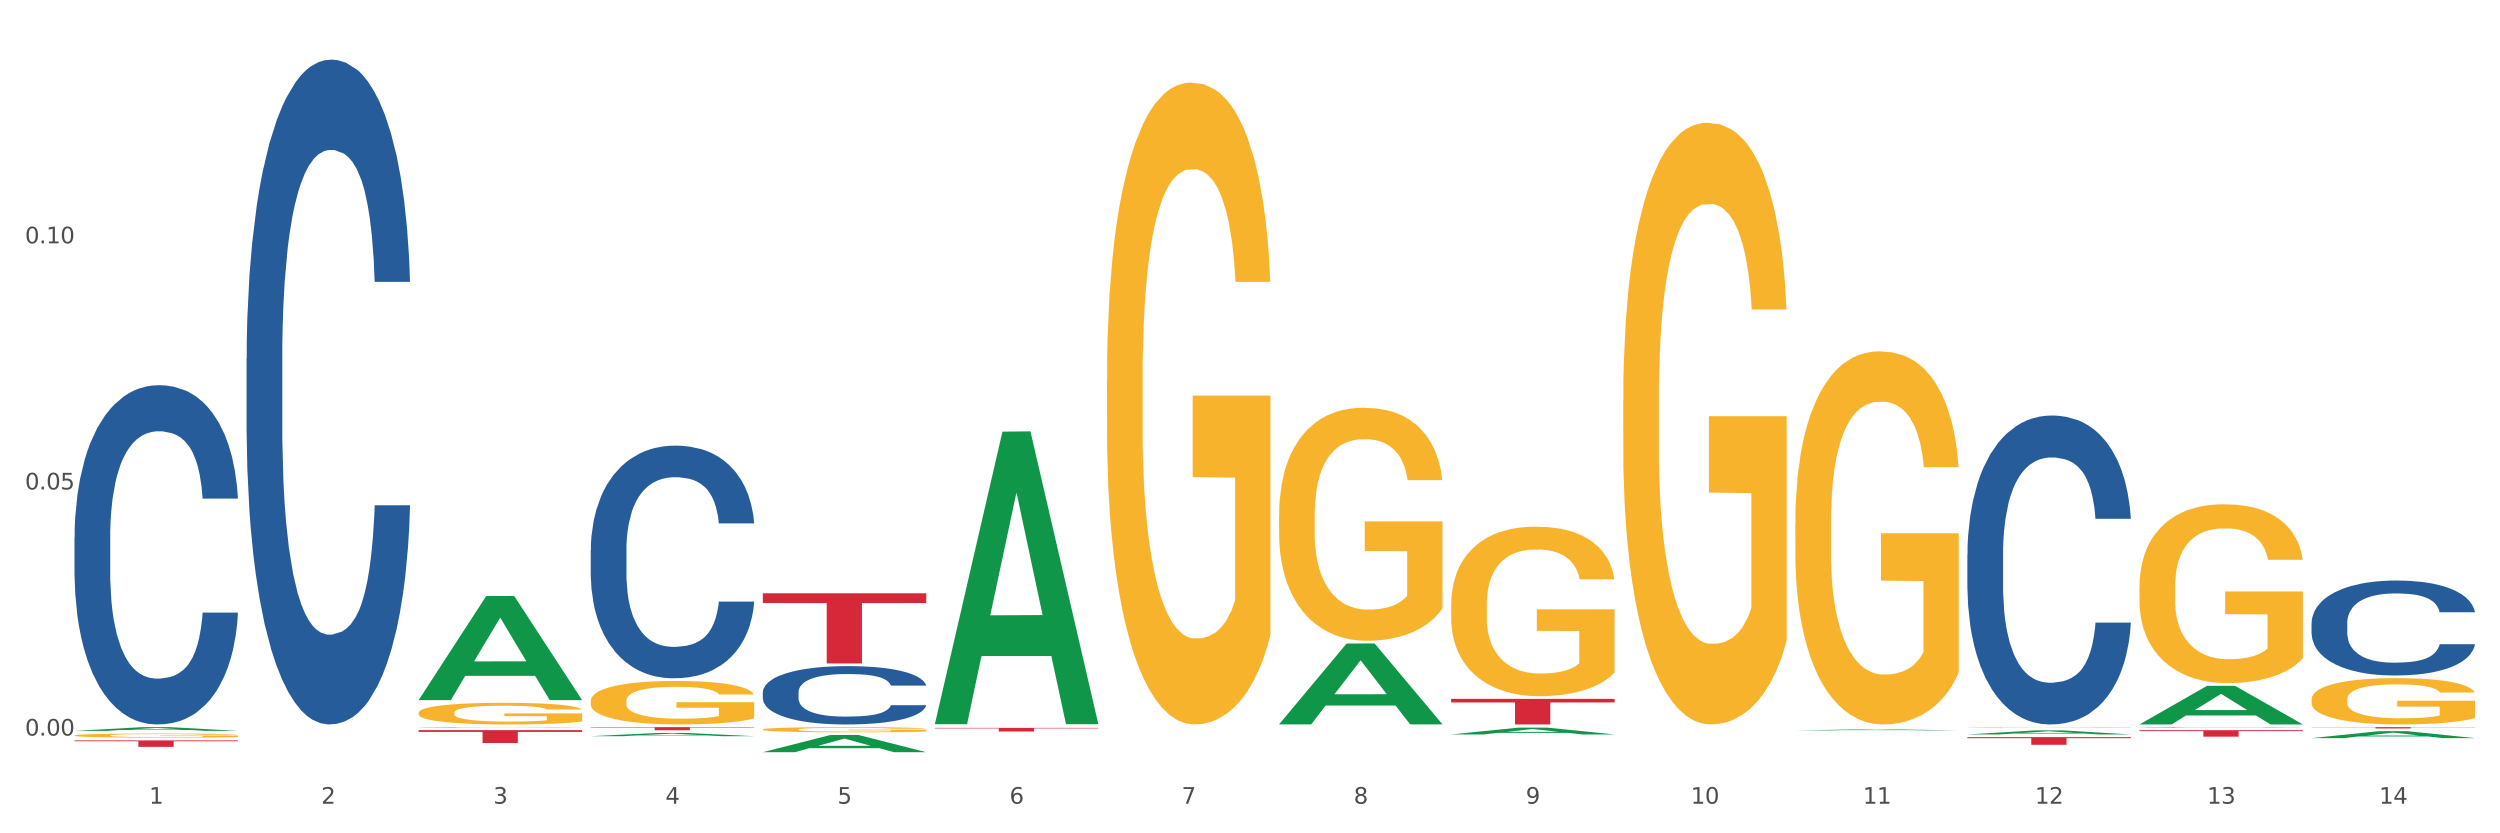 <?xml version="1.0" encoding="utf-8" standalone="no"?>
<!DOCTYPE svg PUBLIC "-//W3C//DTD SVG 1.1//EN"
  "http://www.w3.org/Graphics/SVG/1.1/DTD/svg11.dtd">
<svg xmlns:xlink="http://www.w3.org/1999/xlink" width="1080pt" height="360pt" viewBox="0 0 1080 360" xmlns="http://www.w3.org/2000/svg" version="1.1">
 <rect x="0" y="0" width="1080" height="360" fill="#333333" stroke="none"/>
 <defs>
  <style type="text/css">*{stroke-linejoin: round; stroke-linecap: butt}</style>
 </defs>
 <g id="figure_1">
  <g id="patch_1">
   <path d="M 0 360 
L 1080 360 
L 1080 0 
L 0 0 
z
" style="fill: #ffffff; stroke: #ffffff; stroke-linejoin: miter"/>
  </g>
  <g id="axes_1">
   <g id="matplotlib.axis_1">
    <g id="xtick_1">
     <g id="text_1">
      <!-- 1 -->
      <g style="fill: #4d4d4d" transform="translate(64.432 347.204) scale(0.096 -0.096)">
       <defs>
        <path id="DejaVuSans-31" d="M 794 531 
L 1825 531 
L 1825 4091 
L 703 3866 
L 703 4441 
L 1819 4666 
L 2450 4666 
L 2450 531 
L 3481 531 
L 3481 0 
L 794 0 
L 794 531 
z
" transform="scale(0.016)"/>
       </defs>
       <use xlink:href="#DejaVuSans-31"/>
      </g>
     </g>
    </g>
    <g id="xtick_2">
     <g id="text_2">
      <!-- 2 -->
      <g style="fill: #4d4d4d" transform="translate(138.771 347.204) scale(0.096 -0.096)">
       <defs>
        <path id="DejaVuSans-32" d="M 1228 531 
L 3431 531 
L 3431 0 
L 469 0 
L 469 531 
Q 828 903 1448 1529 
Q 2069 2156 2228 2338 
Q 2531 2678 2651 2914 
Q 2772 3150 2772 3378 
Q 2772 3750 2511 3984 
Q 2250 4219 1831 4219 
Q 1534 4219 1204 4116 
Q 875 4013 500 3803 
L 500 4441 
Q 881 4594 1212 4672 
Q 1544 4750 1819 4750 
Q 2544 4750 2975 4387 
Q 3406 4025 3406 3419 
Q 3406 3131 3298 2873 
Q 3191 2616 2906 2266 
Q 2828 2175 2409 1742 
Q 1991 1309 1228 531 
z
" transform="scale(0.016)"/>
       </defs>
       <use xlink:href="#DejaVuSans-32"/>
      </g>
     </g>
    </g>
    <g id="xtick_3">
     <g id="text_3">
      <!-- 3 -->
      <g style="fill: #4d4d4d" transform="translate(213.109 347.204) scale(0.096 -0.096)">
       <defs>
        <path id="DejaVuSans-33" d="M 2597 2516 
Q 3050 2419 3304 2112 
Q 3559 1806 3559 1356 
Q 3559 666 3084 287 
Q 2609 -91 1734 -91 
Q 1441 -91 1130 -33 
Q 819 25 488 141 
L 488 750 
Q 750 597 1062 519 
Q 1375 441 1716 441 
Q 2309 441 2620 675 
Q 2931 909 2931 1356 
Q 2931 1769 2642 2001 
Q 2353 2234 1838 2234 
L 1294 2234 
L 1294 2753 
L 1863 2753 
Q 2328 2753 2575 2939 
Q 2822 3125 2822 3475 
Q 2822 3834 2567 4026 
Q 2313 4219 1838 4219 
Q 1578 4219 1281 4162 
Q 984 4106 628 3988 
L 628 4550 
Q 988 4650 1302 4700 
Q 1616 4750 1894 4750 
Q 2613 4750 3031 4423 
Q 3450 4097 3450 3541 
Q 3450 3153 3228 2886 
Q 3006 2619 2597 2516 
z
" transform="scale(0.016)"/>
       </defs>
       <use xlink:href="#DejaVuSans-33"/>
      </g>
     </g>
    </g>
    <g id="xtick_4">
     <g id="text_4">
      <!-- 4 -->
      <g style="fill: #4d4d4d" transform="translate(287.448 347.204) scale(0.096 -0.096)">
       <defs>
        <path id="DejaVuSans-34" d="M 2419 4116 
L 825 1625 
L 2419 1625 
L 2419 4116 
z
M 2253 4666 
L 3047 4666 
L 3047 1625 
L 3713 1625 
L 3713 1100 
L 3047 1100 
L 3047 0 
L 2419 0 
L 2419 1100 
L 313 1100 
L 313 1709 
L 2253 4666 
z
" transform="scale(0.016)"/>
       </defs>
       <use xlink:href="#DejaVuSans-34"/>
      </g>
     </g>
    </g>
    <g id="xtick_5">
     <g id="text_5">
      <!-- 5 -->
      <g style="fill: #4d4d4d" transform="translate(361.787 347.204) scale(0.096 -0.096)">
       <defs>
        <path id="DejaVuSans-35" d="M 691 4666 
L 3169 4666 
L 3169 4134 
L 1269 4134 
L 1269 2991 
Q 1406 3038 1543 3061 
Q 1681 3084 1819 3084 
Q 2600 3084 3056 2656 
Q 3513 2228 3513 1497 
Q 3513 744 3044 326 
Q 2575 -91 1722 -91 
Q 1428 -91 1123 -41 
Q 819 9 494 109 
L 494 744 
Q 775 591 1075 516 
Q 1375 441 1709 441 
Q 2250 441 2565 725 
Q 2881 1009 2881 1497 
Q 2881 1984 2565 2268 
Q 2250 2553 1709 2553 
Q 1456 2553 1204 2497 
Q 953 2441 691 2322 
L 691 4666 
z
" transform="scale(0.016)"/>
       </defs>
       <use xlink:href="#DejaVuSans-35"/>
      </g>
     </g>
    </g>
    <g id="xtick_6">
     <g id="text_6">
      <!-- 6 -->
      <g style="fill: #4d4d4d" transform="translate(436.125 347.204) scale(0.096 -0.096)">
       <defs>
        <path id="DejaVuSans-36" d="M 2113 2584 
Q 1688 2584 1439 2293 
Q 1191 2003 1191 1497 
Q 1191 994 1439 701 
Q 1688 409 2113 409 
Q 2538 409 2786 701 
Q 3034 994 3034 1497 
Q 3034 2003 2786 2293 
Q 2538 2584 2113 2584 
z
M 3366 4563 
L 3366 3988 
Q 3128 4100 2886 4159 
Q 2644 4219 2406 4219 
Q 1781 4219 1451 3797 
Q 1122 3375 1075 2522 
Q 1259 2794 1537 2939 
Q 1816 3084 2150 3084 
Q 2853 3084 3261 2657 
Q 3669 2231 3669 1497 
Q 3669 778 3244 343 
Q 2819 -91 2113 -91 
Q 1303 -91 875 529 
Q 447 1150 447 2328 
Q 447 3434 972 4092 
Q 1497 4750 2381 4750 
Q 2619 4750 2861 4703 
Q 3103 4656 3366 4563 
z
" transform="scale(0.016)"/>
       </defs>
       <use xlink:href="#DejaVuSans-36"/>
      </g>
     </g>
    </g>
    <g id="xtick_7">
     <g id="text_7">
      <!-- 7 -->
      <g style="fill: #4d4d4d" transform="translate(510.464 347.204) scale(0.096 -0.096)">
       <defs>
        <path id="DejaVuSans-37" d="M 525 4666 
L 3525 4666 
L 3525 4397 
L 1831 0 
L 1172 0 
L 2766 4134 
L 525 4134 
L 525 4666 
z
" transform="scale(0.016)"/>
       </defs>
       <use xlink:href="#DejaVuSans-37"/>
      </g>
     </g>
    </g>
    <g id="xtick_8">
     <g id="text_8">
      <!-- 8 -->
      <g style="fill: #4d4d4d" transform="translate(584.803 347.204) scale(0.096 -0.096)">
       <defs>
        <path id="DejaVuSans-38" d="M 2034 2216 
Q 1584 2216 1326 1975 
Q 1069 1734 1069 1313 
Q 1069 891 1326 650 
Q 1584 409 2034 409 
Q 2484 409 2743 651 
Q 3003 894 3003 1313 
Q 3003 1734 2745 1975 
Q 2488 2216 2034 2216 
z
M 1403 2484 
Q 997 2584 770 2862 
Q 544 3141 544 3541 
Q 544 4100 942 4425 
Q 1341 4750 2034 4750 
Q 2731 4750 3128 4425 
Q 3525 4100 3525 3541 
Q 3525 3141 3298 2862 
Q 3072 2584 2669 2484 
Q 3125 2378 3379 2068 
Q 3634 1759 3634 1313 
Q 3634 634 3220 271 
Q 2806 -91 2034 -91 
Q 1263 -91 848 271 
Q 434 634 434 1313 
Q 434 1759 690 2068 
Q 947 2378 1403 2484 
z
M 1172 3481 
Q 1172 3119 1398 2916 
Q 1625 2713 2034 2713 
Q 2441 2713 2670 2916 
Q 2900 3119 2900 3481 
Q 2900 3844 2670 4047 
Q 2441 4250 2034 4250 
Q 1625 4250 1398 4047 
Q 1172 3844 1172 3481 
z
" transform="scale(0.016)"/>
       </defs>
       <use xlink:href="#DejaVuSans-38"/>
      </g>
     </g>
    </g>
    <g id="xtick_9">
     <g id="text_9">
      <!-- 9 -->
      <g style="fill: #4d4d4d" transform="translate(659.142 347.204) scale(0.096 -0.096)">
       <defs>
        <path id="DejaVuSans-39" d="M 703 97 
L 703 672 
Q 941 559 1184 500 
Q 1428 441 1663 441 
Q 2288 441 2617 861 
Q 2947 1281 2994 2138 
Q 2813 1869 2534 1725 
Q 2256 1581 1919 1581 
Q 1219 1581 811 2004 
Q 403 2428 403 3163 
Q 403 3881 828 4315 
Q 1253 4750 1959 4750 
Q 2769 4750 3195 4129 
Q 3622 3509 3622 2328 
Q 3622 1225 3098 567 
Q 2575 -91 1691 -91 
Q 1453 -91 1209 -44 
Q 966 3 703 97 
z
M 1959 2075 
Q 2384 2075 2632 2365 
Q 2881 2656 2881 3163 
Q 2881 3666 2632 3958 
Q 2384 4250 1959 4250 
Q 1534 4250 1286 3958 
Q 1038 3666 1038 3163 
Q 1038 2656 1286 2365 
Q 1534 2075 1959 2075 
z
" transform="scale(0.016)"/>
       </defs>
       <use xlink:href="#DejaVuSans-39"/>
      </g>
     </g>
    </g>
    <g id="xtick_10">
     <g id="text_10">
      <!-- 10 -->
      <g style="fill: #4d4d4d" transform="translate(730.426 347.204) scale(0.096 -0.096)">
       <defs>
        <path id="DejaVuSans-30" d="M 2034 4250 
Q 1547 4250 1301 3770 
Q 1056 3291 1056 2328 
Q 1056 1369 1301 889 
Q 1547 409 2034 409 
Q 2525 409 2770 889 
Q 3016 1369 3016 2328 
Q 3016 3291 2770 3770 
Q 2525 4250 2034 4250 
z
M 2034 4750 
Q 2819 4750 3233 4129 
Q 3647 3509 3647 2328 
Q 3647 1150 3233 529 
Q 2819 -91 2034 -91 
Q 1250 -91 836 529 
Q 422 1150 422 2328 
Q 422 3509 836 4129 
Q 1250 4750 2034 4750 
z
" transform="scale(0.016)"/>
       </defs>
       <use xlink:href="#DejaVuSans-31"/>
       <use xlink:href="#DejaVuSans-30" transform="translate(63.623 0)"/>
      </g>
     </g>
    </g>
    <g id="xtick_11">
     <g id="text_11">
      <!-- 11 -->
      <g style="fill: #4d4d4d" transform="translate(804.765 347.204) scale(0.096 -0.096)">
       <use xlink:href="#DejaVuSans-31"/>
       <use xlink:href="#DejaVuSans-31" transform="translate(63.623 0)"/>
      </g>
     </g>
    </g>
    <g id="xtick_12">
     <g id="text_12">
      <!-- 12 -->
      <g style="fill: #4d4d4d" transform="translate(879.104 347.204) scale(0.096 -0.096)">
       <use xlink:href="#DejaVuSans-31"/>
       <use xlink:href="#DejaVuSans-32" transform="translate(63.623 0)"/>
      </g>
     </g>
    </g>
    <g id="xtick_13">
     <g id="text_13">
      <!-- 13 -->
      <g style="fill: #4d4d4d" transform="translate(953.442 347.204) scale(0.096 -0.096)">
       <use xlink:href="#DejaVuSans-31"/>
       <use xlink:href="#DejaVuSans-33" transform="translate(63.623 0)"/>
      </g>
     </g>
    </g>
    <g id="xtick_14">
     <g id="text_14">
      <!-- 14 -->
      <g style="fill: #4d4d4d" transform="translate(1027.781 347.204) scale(0.096 -0.096)">
       <use xlink:href="#DejaVuSans-31"/>
       <use xlink:href="#DejaVuSans-34" transform="translate(63.623 0)"/>
      </g>
     </g>
    </g>
    <g id="xtick_15"/>
    <g id="xtick_16"/>
    <g id="xtick_17"/>
    <g id="xtick_18"/>
    <g id="xtick_19"/>
    <g id="xtick_20"/>
    <g id="xtick_21"/>
    <g id="xtick_22"/>
    <g id="xtick_23"/>
    <g id="xtick_24"/>
    <g id="xtick_25"/>
    <g id="xtick_26"/>
    <g id="xtick_27"/>
   </g>
   <g id="matplotlib.axis_2">
    <g id="ytick_1">
     <g id="text_15">
      <!-- 0.00 -->
      <g style="fill: #4d4d4d" transform="translate(10.8 317.769) scale(0.096 -0.096)">
       <defs>
        <path id="DejaVuSans-2e" d="M 684 794 
L 1344 794 
L 1344 0 
L 684 0 
L 684 794 
z
" transform="scale(0.016)"/>
       </defs>
       <use xlink:href="#DejaVuSans-30"/>
       <use xlink:href="#DejaVuSans-2e" transform="translate(63.623 0)"/>
       <use xlink:href="#DejaVuSans-30" transform="translate(95.41 0)"/>
       <use xlink:href="#DejaVuSans-30" transform="translate(159.033 0)"/>
      </g>
     </g>
    </g>
    <g id="ytick_2">
     <g id="text_16">
      <!-- 0.05 -->
      <g style="fill: #4d4d4d" transform="translate(10.8 211.445) scale(0.096 -0.096)">
       <use xlink:href="#DejaVuSans-30"/>
       <use xlink:href="#DejaVuSans-2e" transform="translate(63.623 0)"/>
       <use xlink:href="#DejaVuSans-30" transform="translate(95.41 0)"/>
       <use xlink:href="#DejaVuSans-35" transform="translate(159.033 0)"/>
      </g>
     </g>
    </g>
    <g id="ytick_3">
     <g id="text_17">
      <!-- 0.10 -->
      <g style="fill: #4d4d4d" transform="translate(10.8 105.121) scale(0.096 -0.096)">
       <use xlink:href="#DejaVuSans-30"/>
       <use xlink:href="#DejaVuSans-2e" transform="translate(63.623 0)"/>
       <use xlink:href="#DejaVuSans-31" transform="translate(95.41 0)"/>
       <use xlink:href="#DejaVuSans-30" transform="translate(159.033 0)"/>
      </g>
     </g>
    </g>
    <g id="ytick_4"/>
    <g id="ytick_5"/>
    <g id="ytick_6"/>
   </g>
   <g id="PolyCollection_1">
    <path d="M 32.175 315.731 
L 32.248 315.729 
L 61.37 314.123 
L 73.456 314.122 
L 102.797 315.734 
L 88.818 315.734 
L 82.484 315.359 
L 52.415 315.359 
L 52.197 315.365 
L 46.081 315.734 
L 32.175 315.734 
L 32.175 315.731 
L 56.201 315.134 
L 78.698 315.133 
L 67.559 314.465 
L 67.413 314.462 
L 67.267 314.467 
L 56.128 315.133 
L 56.201 315.134 
L 32.175 315.731 
z
" clip-path="url(#pe6fb408444)" style="fill: #109648"/>
    <path d="M 849.901 318.432 
L 920.523 318.432 
L 920.523 318.892 
L 892.742 318.895 
L 892.742 321.741 
L 877.514 321.741 
L 877.514 318.895 
L 849.901 318.892 
L 849.901 318.435 
L 849.901 318.432 
z
" clip-path="url(#pe6fb408444)" style="fill: #d62839"/>
    <path d="M 626.885 301.92 
L 697.506 301.92 
L 697.506 303.456 
L 669.726 303.466 
L 669.726 312.968 
L 654.497 312.968 
L 654.497 303.466 
L 626.885 303.456 
L 626.885 301.931 
L 626.885 301.92 
z
" clip-path="url(#pe6fb408444)" style="fill: #d62839"/>
    <path d="M 403.869 314.44 
L 474.49 314.44 
L 474.49 314.662 
L 446.71 314.663 
L 446.71 316.036 
L 431.481 316.036 
L 431.481 314.663 
L 403.869 314.662 
L 403.869 314.441 
L 403.869 314.44 
z
" clip-path="url(#pe6fb408444)" style="fill: #d62839"/>
    <path d="M 329.53 256.287 
L 400.152 256.287 
L 400.152 260.501 
L 372.371 260.529 
L 372.371 286.61 
L 357.143 286.61 
L 357.143 260.529 
L 329.53 260.501 
L 329.53 256.315 
L 329.53 256.287 
z
" clip-path="url(#pe6fb408444)" style="fill: #d62839"/>
    <path d="M 255.191 314.122 
L 325.813 314.122 
L 325.813 314.309 
L 298.033 314.31 
L 298.033 315.469 
L 282.804 315.469 
L 282.804 314.31 
L 255.191 314.309 
L 255.191 314.123 
L 255.191 314.122 
z
" clip-path="url(#pe6fb408444)" style="fill: #d62839"/>
    <path d="M 180.852 315.43 
L 251.474 315.43 
L 251.474 316.201 
L 223.694 316.206 
L 223.694 320.976 
L 208.465 320.976 
L 208.465 316.206 
L 180.852 316.201 
L 180.852 315.435 
L 180.852 315.43 
z
" clip-path="url(#pe6fb408444)" style="fill: #d62839"/>
    <path d="M 32.175 319.838 
L 102.797 319.838 
L 102.797 320.227 
L 75.017 320.23 
L 75.017 322.639 
L 59.788 322.639 
L 59.788 320.23 
L 32.175 320.227 
L 32.175 319.84 
L 32.175 319.838 
z
" clip-path="url(#pe6fb408444)" style="fill: #d62839"/>
    <path d="M 180.852 307.938 
L 180.936 307.93 
L 180.936 307.622 
L 181.103 307.358 
L 181.936 306.717 
L 183.187 306.188 
L 184.104 305.906 
L 185.021 305.675 
L 186.105 305.445 
L 187.439 305.206 
L 189.857 304.856 
L 191.358 304.676 
L 193.192 304.488 
L 196.528 304.215 
L 198.946 304.061 
L 201.447 303.933 
L 205.533 303.78 
L 208.201 303.711 
L 211.036 303.66 
L 214.454 303.626 
L 217.039 303.617 
L 222.709 303.643 
L 227.545 303.72 
L 229.879 303.78 
L 232.881 303.882 
L 234.465 303.95 
L 237.05 304.087 
L 239.718 304.266 
L 241.552 304.42 
L 244.304 304.71 
L 246.388 305.001 
L 248.306 305.359 
L 249.306 305.607 
L 250.057 305.838 
L 250.724 306.102 
L 251.391 306.521 
L 236.383 306.521 
L 235.799 306.222 
L 234.882 305.94 
L 233.548 305.667 
L 232.38 305.496 
L 230.379 305.282 
L 228.545 305.146 
L 226.627 305.043 
L 224.293 304.958 
L 222.458 304.915 
L 219.874 304.881 
L 214.788 304.89 
L 211.369 304.958 
L 209.034 305.043 
L 207.534 305.12 
L 206.2 305.206 
L 204.699 305.325 
L 202.948 305.505 
L 201.697 305.667 
L 200.446 305.872 
L 199.446 306.077 
L 198.529 306.316 
L 197.778 306.572 
L 197.195 306.837 
L 196.694 307.161 
L 196.277 307.699 
L 196.277 308.869 
L 196.444 309.134 
L 196.861 309.484 
L 197.361 309.749 
L 198.195 310.065 
L 198.946 310.278 
L 200.363 310.586 
L 201.947 310.842 
L 203.198 311.004 
L 204.449 311.141 
L 206.616 311.329 
L 209.034 311.482 
L 211.119 311.576 
L 213.954 311.662 
L 215.871 311.696 
L 217.539 311.713 
L 221.625 311.713 
L 224.543 311.687 
L 227.795 311.627 
L 230.296 311.551 
L 232.38 311.457 
L 234.715 311.303 
L 236.216 311.158 
L 236.216 309.373 
L 217.873 309.364 
L 217.873 308.177 
L 251.474 308.177 
L 251.474 311.662 
L 250.057 311.841 
L 248.473 312.003 
L 246.805 312.148 
L 244.304 312.328 
L 241.302 312.498 
L 238.634 312.618 
L 235.799 312.721 
L 232.464 312.814 
L 228.128 312.9 
L 225.46 312.934 
L 222.125 312.96 
L 218.206 312.968 
L 214.788 312.951 
L 211.452 312.908 
L 207.951 312.832 
L 204.532 312.721 
L 201.947 312.609 
L 199.362 312.473 
L 196.611 312.294 
L 194.443 312.123 
L 192.776 311.969 
L 190.941 311.773 
L 188.94 311.516 
L 187.439 311.286 
L 186.105 311.047 
L 184.688 310.739 
L 183.687 310.475 
L 182.687 310.142 
L 182.103 309.894 
L 181.436 309.51 
L 180.936 308.972 
L 180.852 307.938 
z
" clip-path="url(#pe6fb408444)" style="fill: #f7b32b"/>
    <path d="M 32.175 232.255 
L 32.258 232.121 
L 32.258 228.373 
L 32.509 223.287 
L 33.427 213.917 
L 34.596 206.823 
L 36.599 198.524 
L 37.684 195.044 
L 39.104 191.162 
L 42.025 184.871 
L 45.364 179.517 
L 47.702 176.572 
L 49.455 174.698 
L 53.378 171.352 
L 55.632 169.88 
L 57.969 168.675 
L 59.973 167.872 
L 63.312 166.935 
L 65.983 166.533 
L 69.072 166.399 
L 71.66 166.533 
L 75.082 167.069 
L 80.091 168.675 
L 82.011 169.612 
L 84.599 171.218 
L 87.27 173.36 
L 89.44 175.501 
L 91.945 178.58 
L 94.533 182.596 
L 97.037 187.682 
L 98.79 192.367 
L 100.209 197.319 
L 101.461 203.343 
L 102.379 209.902 
L 102.797 215.39 
L 87.52 215.39 
L 87.103 210.437 
L 86.268 205.083 
L 85.434 201.469 
L 84.515 198.524 
L 83.096 195.178 
L 81.844 193.036 
L 79.757 190.493 
L 77.837 188.887 
L 76.251 187.95 
L 74.331 187.147 
L 70.241 186.344 
L 67.319 186.344 
L 65.482 186.611 
L 63.229 187.28 
L 61.309 188.217 
L 59.055 189.824 
L 57.302 191.564 
L 55.549 193.839 
L 54.547 195.446 
L 53.044 198.39 
L 52.043 200.8 
L 50.707 204.949 
L 49.956 207.894 
L 48.62 215.523 
L 48.036 221.145 
L 47.785 225.027 
L 47.618 229.31 
L 47.618 250.191 
L 48.119 259.561 
L 48.537 263.577 
L 49.204 268.128 
L 50.457 274.017 
L 52.293 279.773 
L 54.213 283.922 
L 55.799 286.465 
L 57.302 288.339 
L 58.804 289.812 
L 60.641 291.15 
L 62.143 291.953 
L 64.397 292.756 
L 67.069 293.158 
L 69.155 293.158 
L 73.413 292.489 
L 75.333 291.819 
L 77.169 290.882 
L 79.173 289.41 
L 80.759 287.804 
L 81.677 286.599 
L 83.18 284.056 
L 84.348 281.379 
L 85.35 278.3 
L 86.018 275.623 
L 86.769 271.608 
L 87.353 267.057 
L 87.52 264.647 
L 102.797 264.647 
L 102.463 269.466 
L 101.879 274.151 
L 100.71 280.442 
L 99.792 284.056 
L 98.372 288.473 
L 96.87 292.221 
L 94.783 296.37 
L 92.863 299.449 
L 90.86 302.126 
L 88.689 304.535 
L 84.766 307.882 
L 83.347 308.819 
L 80.341 310.425 
L 78.004 311.362 
L 74.581 312.299 
L 71.075 312.834 
L 67.402 312.968 
L 64.147 312.7 
L 60.557 311.897 
L 58.303 311.094 
L 55.799 309.89 
L 52.877 308.016 
L 50.123 305.74 
L 47.535 303.063 
L 45.114 299.984 
L 42.86 296.504 
L 39.938 290.749 
L 37.768 285.127 
L 36.182 279.907 
L 35.097 275.489 
L 34.011 269.868 
L 33.427 265.986 
L 32.509 256.616 
L 32.175 247.916 
L 32.175 232.255 
z
" clip-path="url(#pe6fb408444)" style="fill: #255c99"/>
    <path d="M 106.514 154.807 
L 106.597 154.544 
L 106.597 147.2 
L 106.848 137.233 
L 107.766 118.873 
L 108.935 104.971 
L 110.938 88.709 
L 112.023 81.89 
L 113.442 74.283 
L 116.364 61.956 
L 119.703 51.464 
L 122.04 45.694 
L 123.794 42.022 
L 127.717 35.464 
L 129.971 32.579 
L 132.308 30.218 
L 134.312 28.645 
L 137.651 26.809 
L 140.322 26.022 
L 143.411 25.759 
L 145.998 26.022 
L 149.421 27.071 
L 154.43 30.218 
L 156.35 32.054 
L 158.937 35.202 
L 161.609 39.399 
L 163.779 43.595 
L 166.283 49.628 
L 168.871 57.497 
L 171.376 67.464 
L 173.129 76.644 
L 174.548 86.349 
L 175.8 98.152 
L 176.718 111.004 
L 177.135 121.758 
L 161.859 121.758 
L 161.442 112.053 
L 160.607 101.562 
L 159.772 94.48 
L 158.854 88.709 
L 157.435 82.152 
L 156.183 77.955 
L 154.096 72.972 
L 152.176 69.824 
L 150.59 67.988 
L 148.67 66.415 
L 144.579 64.841 
L 141.658 64.841 
L 139.821 65.365 
L 137.567 66.677 
L 135.647 68.513 
L 133.393 71.66 
L 131.64 75.07 
L 129.887 79.529 
L 128.886 82.677 
L 127.383 88.447 
L 126.381 93.168 
L 125.046 101.299 
L 124.294 107.07 
L 122.959 122.02 
L 122.374 133.037 
L 122.124 140.643 
L 121.957 149.036 
L 121.957 189.954 
L 122.458 208.314 
L 122.875 216.183 
L 123.543 225.101 
L 124.795 236.641 
L 126.632 247.92 
L 128.552 256.051 
L 130.138 261.035 
L 131.64 264.707 
L 133.143 267.592 
L 134.979 270.215 
L 136.482 271.788 
L 138.736 273.362 
L 141.407 274.149 
L 143.494 274.149 
L 147.751 272.838 
L 149.671 271.526 
L 151.508 269.69 
L 153.511 266.805 
L 155.097 263.657 
L 156.016 261.297 
L 157.518 256.313 
L 158.687 251.067 
L 159.689 245.035 
L 160.357 239.789 
L 161.108 231.92 
L 161.692 223.002 
L 161.859 218.281 
L 177.135 218.281 
L 176.802 227.724 
L 176.217 236.904 
L 175.049 249.231 
L 174.13 256.313 
L 172.711 264.969 
L 171.209 272.313 
L 169.122 280.444 
L 167.202 286.477 
L 165.198 291.723 
L 163.028 296.444 
L 159.104 303.001 
L 157.685 304.837 
L 154.68 307.985 
L 152.343 309.821 
L 148.92 311.657 
L 145.414 312.706 
L 141.741 312.968 
L 138.486 312.444 
L 134.896 310.87 
L 132.642 309.296 
L 130.138 306.935 
L 127.216 303.263 
L 124.461 298.804 
L 121.874 293.559 
L 119.453 287.526 
L 117.199 280.706 
L 114.277 269.428 
L 112.107 258.412 
L 110.521 248.182 
L 109.435 239.527 
L 108.35 228.51 
L 107.766 220.904 
L 106.848 202.544 
L 106.514 185.495 
L 106.514 154.807 
z
" clip-path="url(#pe6fb408444)" style="fill: #255c99"/>
    <path d="M 180.852 314.191 
L 180.936 314.191 
L 180.936 314.187 
L 181.186 314.182 
L 182.105 314.172 
L 183.273 314.164 
L 185.277 314.156 
L 186.362 314.152 
L 187.781 314.148 
L 190.703 314.141 
L 194.042 314.135 
L 196.379 314.132 
L 198.132 314.13 
L 202.056 314.127 
L 204.31 314.125 
L 206.647 314.124 
L 208.65 314.123 
L 211.989 314.122 
L 214.661 314.122 
L 217.749 314.122 
L 220.337 314.122 
L 223.76 314.122 
L 228.768 314.124 
L 230.688 314.125 
L 233.276 314.127 
L 235.947 314.129 
L 238.118 314.131 
L 240.622 314.134 
L 243.21 314.139 
L 245.714 314.144 
L 247.467 314.149 
L 248.886 314.154 
L 250.139 314.161 
L 251.057 314.168 
L 251.474 314.173 
L 236.198 314.173 
L 235.78 314.168 
L 234.946 314.162 
L 234.111 314.159 
L 233.193 314.156 
L 231.774 314.152 
L 230.521 314.15 
L 228.434 314.147 
L 226.514 314.145 
L 224.928 314.144 
L 223.008 314.144 
L 218.918 314.143 
L 215.996 314.143 
L 214.16 314.143 
L 211.906 314.144 
L 209.986 314.145 
L 207.732 314.146 
L 205.979 314.148 
L 204.226 314.151 
L 203.224 314.152 
L 201.722 314.155 
L 200.72 314.158 
L 199.384 314.162 
L 198.633 314.165 
L 197.297 314.173 
L 196.713 314.179 
L 196.463 314.184 
L 196.296 314.188 
L 196.296 314.21 
L 196.797 314.22 
L 197.214 314.224 
L 197.882 314.229 
L 199.134 314.235 
L 200.97 314.241 
L 202.89 314.246 
L 204.476 314.248 
L 205.979 314.25 
L 207.482 314.252 
L 209.318 314.253 
L 210.821 314.254 
L 213.075 314.255 
L 215.746 314.256 
L 217.833 314.256 
L 222.09 314.255 
L 224.01 314.254 
L 225.847 314.253 
L 227.85 314.252 
L 229.436 314.25 
L 230.354 314.249 
L 231.857 314.246 
L 233.026 314.243 
L 234.027 314.24 
L 234.695 314.237 
L 235.447 314.233 
L 236.031 314.228 
L 236.198 314.225 
L 251.474 314.225 
L 251.14 314.23 
L 250.556 314.235 
L 249.387 314.242 
L 248.469 314.246 
L 247.05 314.251 
L 245.547 314.255 
L 243.46 314.259 
L 241.54 314.262 
L 239.537 314.265 
L 237.367 314.268 
L 233.443 314.271 
L 232.024 314.272 
L 229.019 314.274 
L 226.681 314.275 
L 223.259 314.276 
L 219.753 314.276 
L 216.08 314.276 
L 212.824 314.276 
L 209.235 314.275 
L 206.981 314.274 
L 204.476 314.273 
L 201.555 314.271 
L 198.8 314.269 
L 196.212 314.266 
L 193.791 314.263 
L 191.538 314.259 
L 188.616 314.253 
L 186.445 314.247 
L 184.859 314.242 
L 183.774 314.237 
L 182.689 314.231 
L 182.105 314.227 
L 181.186 314.217 
L 180.852 314.208 
L 180.852 314.191 
z
" clip-path="url(#pe6fb408444)" style="fill: #255c99"/>
    <path d="M 255.191 237.67 
L 255.275 237.578 
L 255.275 235.008 
L 255.525 231.52 
L 256.443 225.094 
L 257.612 220.229 
L 259.615 214.538 
L 260.701 212.151 
L 262.12 209.489 
L 265.041 205.174 
L 268.381 201.502 
L 270.718 199.483 
L 272.471 198.198 
L 276.394 195.903 
L 278.648 194.893 
L 280.986 194.067 
L 282.989 193.516 
L 286.328 192.874 
L 288.999 192.598 
L 292.088 192.506 
L 294.676 192.598 
L 298.098 192.965 
L 303.107 194.067 
L 305.027 194.71 
L 307.615 195.811 
L 310.286 197.28 
L 312.457 198.749 
L 314.961 200.86 
L 317.549 203.614 
L 320.053 207.102 
L 321.806 210.315 
L 323.225 213.711 
L 324.477 217.842 
L 325.396 222.34 
L 325.813 226.104 
L 310.537 226.104 
L 310.119 222.707 
L 309.284 219.036 
L 308.45 216.557 
L 307.531 214.538 
L 306.112 212.243 
L 304.86 210.774 
L 302.773 209.03 
L 300.853 207.928 
L 299.267 207.286 
L 297.347 206.735 
L 293.257 206.184 
L 290.335 206.184 
L 288.499 206.368 
L 286.245 206.827 
L 284.325 207.469 
L 282.071 208.571 
L 280.318 209.764 
L 278.565 211.325 
L 277.563 212.426 
L 276.06 214.446 
L 275.059 216.098 
L 273.723 218.944 
L 272.972 220.963 
L 271.636 226.196 
L 271.052 230.051 
L 270.801 232.713 
L 270.634 235.651 
L 270.634 249.971 
L 271.135 256.397 
L 271.553 259.15 
L 272.22 262.271 
L 273.473 266.31 
L 275.309 270.258 
L 277.229 273.103 
L 278.815 274.848 
L 280.318 276.133 
L 281.82 277.142 
L 283.657 278.06 
L 285.159 278.611 
L 287.413 279.162 
L 290.085 279.437 
L 292.172 279.437 
L 296.429 278.978 
L 298.349 278.519 
L 300.185 277.877 
L 302.189 276.867 
L 303.775 275.765 
L 304.693 274.939 
L 306.196 273.195 
L 307.364 271.359 
L 308.366 269.248 
L 309.034 267.412 
L 309.785 264.658 
L 310.37 261.537 
L 310.537 259.885 
L 325.813 259.885 
L 325.479 263.189 
L 324.895 266.402 
L 323.726 270.717 
L 322.808 273.195 
L 321.389 276.224 
L 319.886 278.795 
L 317.799 281.64 
L 315.879 283.752 
L 313.876 285.588 
L 311.705 287.24 
L 307.782 289.535 
L 306.363 290.177 
L 303.358 291.279 
L 301.02 291.922 
L 297.598 292.564 
L 294.092 292.931 
L 290.419 293.023 
L 287.163 292.84 
L 283.573 292.289 
L 281.32 291.738 
L 278.815 290.912 
L 275.893 289.627 
L 273.139 288.066 
L 270.551 286.23 
L 268.13 284.119 
L 265.876 281.732 
L 262.955 277.785 
L 260.784 273.93 
L 259.198 270.349 
L 258.113 267.32 
L 257.028 263.465 
L 256.443 260.803 
L 255.525 254.377 
L 255.191 248.41 
L 255.191 237.67 
z
" clip-path="url(#pe6fb408444)" style="fill: #255c99"/>
    <path d="M 924.24 315.453 
L 994.861 315.453 
L 994.861 315.841 
L 967.081 315.844 
L 967.081 318.244 
L 951.852 318.244 
L 951.852 315.844 
L 924.24 315.841 
L 924.24 315.456 
L 924.24 315.453 
z
" clip-path="url(#pe6fb408444)" style="fill: #d62839"/>
    <path d="M 329.53 299.088 
L 329.613 299.065 
L 329.613 298.421 
L 329.864 297.546 
L 330.782 295.935 
L 331.951 294.715 
L 333.954 293.288 
L 335.039 292.689 
L 336.458 292.022 
L 339.38 290.94 
L 342.719 290.019 
L 345.057 289.513 
L 346.81 289.19 
L 350.733 288.615 
L 352.987 288.362 
L 355.324 288.155 
L 357.328 288.016 
L 360.667 287.855 
L 363.338 287.786 
L 366.427 287.763 
L 369.015 287.786 
L 372.437 287.878 
L 377.446 288.155 
L 379.366 288.316 
L 381.954 288.592 
L 384.625 288.96 
L 386.795 289.329 
L 389.3 289.858 
L 391.887 290.548 
L 394.392 291.423 
L 396.145 292.229 
L 397.564 293.08 
L 398.816 294.116 
L 399.734 295.244 
L 400.152 296.188 
L 384.875 296.188 
L 384.458 295.336 
L 383.623 294.416 
L 382.788 293.794 
L 381.87 293.288 
L 380.451 292.712 
L 379.199 292.344 
L 377.112 291.907 
L 375.192 291.63 
L 373.606 291.469 
L 371.686 291.331 
L 367.595 291.193 
L 364.674 291.193 
L 362.837 291.239 
L 360.583 291.354 
L 358.663 291.515 
L 356.41 291.791 
L 354.656 292.091 
L 352.903 292.482 
L 351.902 292.758 
L 350.399 293.265 
L 349.397 293.679 
L 348.062 294.393 
L 347.31 294.899 
L 345.975 296.211 
L 345.391 297.178 
L 345.14 297.845 
L 344.973 298.582 
L 344.973 302.173 
L 345.474 303.784 
L 345.891 304.474 
L 346.559 305.257 
L 347.811 306.27 
L 349.648 307.26 
L 351.568 307.973 
L 353.154 308.411 
L 354.656 308.733 
L 356.159 308.986 
L 357.996 309.216 
L 359.498 309.354 
L 361.752 309.492 
L 364.423 309.561 
L 366.51 309.561 
L 370.768 309.446 
L 372.688 309.331 
L 374.524 309.17 
L 376.528 308.917 
L 378.114 308.641 
L 379.032 308.434 
L 380.534 307.996 
L 381.703 307.536 
L 382.705 307.006 
L 383.373 306.546 
L 384.124 305.856 
L 384.708 305.073 
L 384.875 304.659 
L 400.152 304.659 
L 399.818 305.487 
L 399.233 306.293 
L 398.065 307.375 
L 397.146 307.996 
L 395.727 308.756 
L 394.225 309.4 
L 392.138 310.114 
L 390.218 310.643 
L 388.214 311.104 
L 386.044 311.518 
L 382.121 312.093 
L 380.701 312.255 
L 377.696 312.531 
L 375.359 312.692 
L 371.936 312.853 
L 368.43 312.945 
L 364.757 312.968 
L 361.502 312.922 
L 357.912 312.784 
L 355.658 312.646 
L 353.154 312.439 
L 350.232 312.116 
L 347.477 311.725 
L 344.89 311.265 
L 342.469 310.735 
L 340.215 310.137 
L 337.293 309.147 
L 335.123 308.18 
L 333.537 307.283 
L 332.452 306.523 
L 331.366 305.556 
L 330.782 304.889 
L 329.864 303.278 
L 329.53 301.781 
L 329.53 299.088 
z
" clip-path="url(#pe6fb408444)" style="fill: #255c99"/>
    <path d="M 924.24 314.202 
L 924.323 314.202 
L 924.323 314.197 
L 924.573 314.191 
L 925.492 314.179 
L 926.66 314.171 
L 928.664 314.161 
L 929.749 314.156 
L 931.168 314.152 
L 934.09 314.144 
L 937.429 314.138 
L 939.766 314.134 
L 941.519 314.132 
L 945.443 314.128 
L 947.697 314.126 
L 950.034 314.124 
L 952.037 314.123 
L 955.377 314.122 
L 958.048 314.122 
L 961.136 314.122 
L 963.724 314.122 
L 967.147 314.122 
L 972.155 314.124 
L 974.075 314.126 
L 976.663 314.127 
L 979.335 314.13 
L 981.505 314.133 
L 984.009 314.136 
L 986.597 314.141 
L 989.101 314.147 
L 990.854 314.153 
L 992.273 314.159 
L 993.526 314.167 
L 994.444 314.174 
L 994.861 314.181 
L 979.585 314.181 
L 979.168 314.175 
L 978.333 314.169 
L 977.498 314.164 
L 976.58 314.161 
L 975.161 314.157 
L 973.908 314.154 
L 971.822 314.151 
L 969.902 314.149 
L 968.316 314.148 
L 966.396 314.147 
L 962.305 314.146 
L 959.383 314.146 
L 957.547 314.146 
L 955.293 314.147 
L 953.373 314.148 
L 951.119 314.15 
L 949.366 314.152 
L 947.613 314.155 
L 946.611 314.157 
L 945.109 314.16 
L 944.107 314.163 
L 942.771 314.168 
L 942.02 314.172 
L 940.685 314.181 
L 940.1 314.188 
L 939.85 314.193 
L 939.683 314.198 
L 939.683 314.223 
L 940.184 314.235 
L 940.601 314.24 
L 941.269 314.245 
L 942.521 314.252 
L 944.358 314.259 
L 946.278 314.265 
L 947.864 314.268 
L 949.366 314.27 
L 950.869 314.272 
L 952.705 314.273 
L 954.208 314.274 
L 956.462 314.275 
L 959.133 314.276 
L 961.22 314.276 
L 965.477 314.275 
L 967.397 314.274 
L 969.234 314.273 
L 971.237 314.271 
L 972.823 314.269 
L 973.742 314.268 
L 975.244 314.265 
L 976.413 314.261 
L 977.415 314.258 
L 978.082 314.254 
L 978.834 314.25 
L 979.418 314.244 
L 979.585 314.241 
L 994.861 314.241 
L 994.527 314.247 
L 993.943 314.253 
L 992.774 314.26 
L 991.856 314.265 
L 990.437 314.27 
L 988.934 314.275 
L 986.847 314.28 
L 984.927 314.283 
L 982.924 314.287 
L 980.754 314.29 
L 976.83 314.294 
L 975.411 314.295 
L 972.406 314.297 
L 970.069 314.298 
L 966.646 314.299 
L 963.14 314.3 
L 959.467 314.3 
L 956.211 314.299 
L 952.622 314.299 
L 950.368 314.298 
L 947.864 314.296 
L 944.942 314.294 
L 942.187 314.291 
L 939.599 314.288 
L 937.178 314.284 
L 934.925 314.28 
L 932.003 314.273 
L 929.832 314.266 
L 928.246 314.26 
L 927.161 314.254 
L 926.076 314.247 
L 925.492 314.243 
L 924.573 314.231 
L 924.24 314.221 
L 924.24 314.202 
z
" clip-path="url(#pe6fb408444)" style="fill: #255c99"/>
    <path d="M 998.578 269.223 
L 998.662 269.185 
L 998.662 268.137 
L 998.912 266.713 
L 999.83 264.092 
L 1000.999 262.107 
L 1003.003 259.785 
L 1004.088 258.811 
L 1005.507 257.725 
L 1008.429 255.965 
L 1011.768 254.467 
L 1014.105 253.643 
L 1015.858 253.118 
L 1019.781 252.182 
L 1022.035 251.77 
L 1024.373 251.433 
L 1026.376 251.208 
L 1029.715 250.946 
L 1032.387 250.834 
L 1035.475 250.796 
L 1038.063 250.834 
L 1041.486 250.984 
L 1046.494 251.433 
L 1048.414 251.695 
L 1051.002 252.145 
L 1053.673 252.744 
L 1055.844 253.343 
L 1058.348 254.204 
L 1060.936 255.328 
L 1063.44 256.751 
L 1065.193 258.062 
L 1066.612 259.448 
L 1067.864 261.133 
L 1068.783 262.968 
L 1069.2 264.504 
L 1053.924 264.504 
L 1053.506 263.118 
L 1052.671 261.62 
L 1051.837 260.609 
L 1050.918 259.785 
L 1049.499 258.849 
L 1048.247 258.249 
L 1046.16 257.538 
L 1044.24 257.088 
L 1042.654 256.826 
L 1040.734 256.601 
L 1036.644 256.377 
L 1033.722 256.377 
L 1031.886 256.452 
L 1029.632 256.639 
L 1027.712 256.901 
L 1025.458 257.35 
L 1023.705 257.837 
L 1021.952 258.474 
L 1020.95 258.923 
L 1019.448 259.747 
L 1018.446 260.422 
L 1017.11 261.583 
L 1016.359 262.406 
L 1015.023 264.541 
L 1014.439 266.114 
L 1014.188 267.2 
L 1014.022 268.399 
L 1014.022 274.241 
L 1014.522 276.863 
L 1014.94 277.987 
L 1015.608 279.26 
L 1016.86 280.908 
L 1018.696 282.518 
L 1020.616 283.679 
L 1022.202 284.391 
L 1023.705 284.915 
L 1025.207 285.327 
L 1027.044 285.702 
L 1028.547 285.926 
L 1030.8 286.151 
L 1033.472 286.263 
L 1035.559 286.263 
L 1039.816 286.076 
L 1041.736 285.889 
L 1043.572 285.627 
L 1045.576 285.215 
L 1047.162 284.765 
L 1048.08 284.428 
L 1049.583 283.717 
L 1050.752 282.968 
L 1051.753 282.106 
L 1052.421 281.357 
L 1053.172 280.234 
L 1053.757 278.96 
L 1053.924 278.286 
L 1069.2 278.286 
L 1068.866 279.634 
L 1068.282 280.945 
L 1067.113 282.706 
L 1066.195 283.717 
L 1064.776 284.953 
L 1063.273 286.001 
L 1061.186 287.162 
L 1059.266 288.024 
L 1057.263 288.773 
L 1055.092 289.447 
L 1051.169 290.383 
L 1049.75 290.645 
L 1046.745 291.095 
L 1044.407 291.357 
L 1040.985 291.619 
L 1037.479 291.769 
L 1033.806 291.806 
L 1030.55 291.731 
L 1026.96 291.507 
L 1024.707 291.282 
L 1022.202 290.945 
L 1019.281 290.421 
L 1016.526 289.784 
L 1013.938 289.035 
L 1011.517 288.174 
L 1009.263 287.2 
L 1006.342 285.589 
L 1004.171 284.016 
L 1002.585 282.556 
L 1001.5 281.32 
L 1000.415 279.747 
L 999.83 278.661 
L 998.912 276.039 
L 998.578 273.605 
L 998.578 269.223 
z
" clip-path="url(#pe6fb408444)" style="fill: #255c99"/>
    <path d="M 998.578 302.206 
L 998.662 302.187 
L 998.662 301.53 
L 998.828 300.963 
L 999.662 299.593 
L 1000.913 298.46 
L 1001.83 297.857 
L 1002.747 297.363 
L 1003.831 296.87 
L 1005.165 296.358 
L 1007.583 295.609 
L 1009.084 295.226 
L 1010.918 294.824 
L 1014.253 294.239 
L 1016.671 293.91 
L 1019.173 293.636 
L 1023.258 293.307 
L 1025.926 293.161 
L 1028.761 293.051 
L 1032.18 292.978 
L 1034.765 292.96 
L 1040.434 293.015 
L 1045.27 293.179 
L 1047.605 293.307 
L 1050.607 293.526 
L 1052.191 293.672 
L 1054.775 293.965 
L 1057.444 294.349 
L 1059.278 294.677 
L 1062.029 295.299 
L 1064.114 295.92 
L 1066.032 296.687 
L 1067.032 297.217 
L 1067.783 297.711 
L 1068.45 298.277 
L 1069.117 299.172 
L 1054.108 299.172 
L 1053.525 298.533 
L 1052.608 297.93 
L 1051.274 297.345 
L 1050.106 296.98 
L 1048.105 296.523 
L 1046.271 296.231 
L 1044.353 296.011 
L 1042.019 295.829 
L 1040.184 295.737 
L 1037.599 295.664 
L 1032.513 295.682 
L 1029.095 295.829 
L 1026.76 296.011 
L 1025.259 296.176 
L 1023.925 296.358 
L 1022.425 296.614 
L 1020.674 296.998 
L 1019.423 297.345 
L 1018.172 297.784 
L 1017.172 298.222 
L 1016.255 298.734 
L 1015.504 299.282 
L 1014.92 299.849 
L 1014.42 300.543 
L 1014.003 301.694 
L 1014.003 304.197 
L 1014.17 304.764 
L 1014.587 305.513 
L 1015.087 306.079 
L 1015.921 306.756 
L 1016.671 307.212 
L 1018.089 307.87 
L 1019.673 308.418 
L 1020.924 308.765 
L 1022.174 309.058 
L 1024.342 309.46 
L 1026.76 309.789 
L 1028.845 309.99 
L 1031.68 310.172 
L 1033.597 310.246 
L 1035.265 310.282 
L 1039.35 310.282 
L 1042.269 310.227 
L 1045.52 310.099 
L 1048.022 309.935 
L 1050.106 309.734 
L 1052.441 309.405 
L 1053.942 309.094 
L 1053.942 305.275 
L 1035.598 305.257 
L 1035.598 302.717 
L 1069.2 302.717 
L 1069.2 310.172 
L 1067.783 310.556 
L 1066.198 310.903 
L 1064.531 311.214 
L 1062.029 311.598 
L 1059.028 311.963 
L 1056.36 312.219 
L 1053.525 312.438 
L 1050.19 312.639 
L 1045.854 312.822 
L 1043.186 312.895 
L 1039.851 312.95 
L 1035.932 312.968 
L 1032.513 312.932 
L 1029.178 312.84 
L 1025.676 312.676 
L 1022.258 312.438 
L 1019.673 312.201 
L 1017.088 311.908 
L 1014.337 311.525 
L 1012.169 311.159 
L 1010.501 310.83 
L 1008.667 310.41 
L 1006.666 309.862 
L 1005.165 309.368 
L 1003.831 308.857 
L 1002.414 308.199 
L 1001.413 307.633 
L 1000.413 306.92 
L 999.829 306.39 
L 999.162 305.568 
L 998.662 304.417 
L 998.578 302.206 
z
" clip-path="url(#pe6fb408444)" style="fill: #f7b32b"/>
    <path d="M 924.24 253.548 
L 924.323 253.477 
L 924.323 250.937 
L 924.49 248.75 
L 925.323 243.457 
L 926.574 239.082 
L 927.491 236.754 
L 928.408 234.849 
L 929.492 232.943 
L 930.826 230.968 
L 933.244 228.075 
L 934.745 226.593 
L 936.58 225.04 
L 939.915 222.782 
L 942.333 221.512 
L 944.834 220.454 
L 948.92 219.184 
L 951.588 218.619 
L 954.423 218.196 
L 957.841 217.914 
L 960.426 217.843 
L 966.096 218.055 
L 970.932 218.69 
L 973.266 219.184 
L 976.268 220.03 
L 977.852 220.595 
L 980.437 221.724 
L 983.105 223.206 
L 984.939 224.476 
L 987.691 226.875 
L 989.775 229.274 
L 991.693 232.238 
L 992.693 234.284 
L 993.444 236.189 
L 994.111 238.377 
L 994.778 241.834 
L 979.77 241.834 
L 979.186 239.365 
L 978.269 237.036 
L 976.935 234.778 
L 975.768 233.367 
L 973.766 231.603 
L 971.932 230.474 
L 970.014 229.627 
L 967.68 228.921 
L 965.845 228.569 
L 963.261 228.286 
L 958.175 228.357 
L 954.756 228.921 
L 952.422 229.627 
L 950.921 230.262 
L 949.587 230.968 
L 948.086 231.956 
L 946.335 233.437 
L 945.084 234.778 
L 943.834 236.472 
L 942.833 238.165 
L 941.916 240.141 
L 941.165 242.258 
L 940.582 244.445 
L 940.081 247.127 
L 939.665 251.572 
L 939.665 261.239 
L 939.831 263.427 
L 940.248 266.32 
L 940.749 268.507 
L 941.582 271.118 
L 942.333 272.882 
L 943.75 275.422 
L 945.334 277.539 
L 946.585 278.88 
L 947.836 280.009 
L 950.004 281.561 
L 952.422 282.832 
L 954.506 283.608 
L 957.341 284.313 
L 959.259 284.596 
L 960.926 284.737 
L 965.012 284.737 
L 967.93 284.525 
L 971.182 284.031 
L 973.683 283.396 
L 975.768 282.62 
L 978.102 281.35 
L 979.603 280.15 
L 979.603 265.402 
L 961.26 265.332 
L 961.26 255.524 
L 994.861 255.524 
L 994.861 284.313 
L 993.444 285.795 
L 991.86 287.136 
L 990.192 288.335 
L 987.691 289.817 
L 984.689 291.229 
L 982.021 292.216 
L 979.186 293.063 
L 975.851 293.839 
L 971.515 294.545 
L 968.847 294.827 
L 965.512 295.039 
L 961.593 295.11 
L 958.175 294.968 
L 954.84 294.616 
L 951.338 293.981 
L 947.919 293.063 
L 945.334 292.146 
L 942.75 291.017 
L 939.998 289.535 
L 937.83 288.124 
L 936.163 286.854 
L 934.328 285.231 
L 932.327 283.114 
L 930.826 281.209 
L 929.492 279.233 
L 928.075 276.693 
L 927.074 274.505 
L 926.074 271.753 
L 925.49 269.707 
L 924.823 266.531 
L 924.323 262.086 
L 924.24 253.548 
z
" clip-path="url(#pe6fb408444)" style="fill: #f7b32b"/>
    <path d="M 849.901 314.243 
L 849.984 314.242 
L 849.984 314.234 
L 850.151 314.226 
L 850.985 314.208 
L 852.235 314.194 
L 853.153 314.186 
L 854.07 314.179 
L 855.154 314.173 
L 856.488 314.166 
L 858.906 314.156 
L 860.407 314.151 
L 862.241 314.146 
L 865.576 314.138 
L 867.994 314.134 
L 870.495 314.13 
L 874.581 314.126 
L 877.249 314.124 
L 880.084 314.123 
L 883.502 314.122 
L 886.087 314.122 
L 891.757 314.122 
L 896.593 314.124 
L 898.927 314.126 
L 901.929 314.129 
L 903.513 314.131 
L 906.098 314.135 
L 908.766 314.14 
L 910.601 314.144 
L 913.352 314.152 
L 915.436 314.16 
L 917.354 314.17 
L 918.355 314.177 
L 919.105 314.184 
L 919.772 314.191 
L 920.439 314.203 
L 905.431 314.203 
L 904.847 314.195 
L 903.93 314.187 
L 902.596 314.179 
L 901.429 314.174 
L 899.428 314.168 
L 897.593 314.164 
L 895.676 314.162 
L 893.341 314.159 
L 891.507 314.158 
L 888.922 314.157 
L 883.836 314.157 
L 880.417 314.159 
L 878.083 314.162 
L 876.582 314.164 
L 875.248 314.166 
L 873.747 314.169 
L 871.996 314.174 
L 870.745 314.179 
L 869.495 314.185 
L 868.494 314.191 
L 867.577 314.197 
L 866.827 314.204 
L 866.243 314.212 
L 865.743 314.221 
L 865.326 314.236 
L 865.326 314.269 
L 865.493 314.276 
L 865.91 314.286 
L 866.41 314.293 
L 867.244 314.302 
L 867.994 314.308 
L 869.411 314.317 
L 870.996 314.324 
L 872.246 314.329 
L 873.497 314.332 
L 875.665 314.338 
L 878.083 314.342 
L 880.167 314.345 
L 883.002 314.347 
L 884.92 314.348 
L 886.587 314.348 
L 890.673 314.348 
L 893.591 314.348 
L 896.843 314.346 
L 899.344 314.344 
L 901.429 314.341 
L 903.763 314.337 
L 905.264 314.333 
L 905.264 314.283 
L 886.921 314.283 
L 886.921 314.249 
L 920.523 314.249 
L 920.523 314.347 
L 919.105 314.352 
L 917.521 314.357 
L 915.853 314.361 
L 913.352 314.366 
L 910.35 314.371 
L 907.682 314.374 
L 904.847 314.377 
L 901.512 314.379 
L 897.177 314.382 
L 894.508 314.383 
L 891.173 314.383 
L 887.254 314.384 
L 883.836 314.383 
L 880.501 314.382 
L 876.999 314.38 
L 873.58 314.377 
L 870.996 314.374 
L 868.411 314.37 
L 865.659 314.365 
L 863.492 314.36 
L 861.824 314.356 
L 859.99 314.35 
L 857.989 314.343 
L 856.488 314.337 
L 855.154 314.33 
L 853.736 314.321 
L 852.736 314.314 
L 851.735 314.304 
L 851.151 314.298 
L 850.484 314.287 
L 849.984 314.272 
L 849.901 314.243 
z
" clip-path="url(#pe6fb408444)" style="fill: #f7b32b"/>
    <path d="M 775.562 226.257 
L 775.645 226.11 
L 775.645 220.81 
L 775.812 216.246 
L 776.646 205.205 
L 777.897 196.078 
L 778.814 191.22 
L 779.731 187.245 
L 780.815 183.27 
L 782.149 179.148 
L 784.567 173.112 
L 786.068 170.02 
L 787.902 166.782 
L 791.237 162.071 
L 793.655 159.421 
L 796.157 157.212 
L 800.242 154.562 
L 802.91 153.385 
L 805.745 152.501 
L 809.164 151.913 
L 811.748 151.765 
L 817.418 152.207 
L 822.254 153.532 
L 824.589 154.562 
L 827.59 156.329 
L 829.175 157.507 
L 831.759 159.862 
L 834.427 162.954 
L 836.262 165.604 
L 839.013 170.609 
L 841.098 175.615 
L 843.015 181.798 
L 844.016 186.067 
L 844.766 190.042 
L 845.433 194.606 
L 846.1 201.819 
L 831.092 201.819 
L 830.509 196.667 
L 829.592 191.808 
L 828.257 187.097 
L 827.09 184.153 
L 825.089 180.473 
L 823.255 178.117 
L 821.337 176.351 
L 819.002 174.878 
L 817.168 174.142 
L 814.583 173.554 
L 809.497 173.701 
L 806.079 174.878 
L 803.744 176.351 
L 802.243 177.676 
L 800.909 179.148 
L 799.408 181.209 
L 797.657 184.3 
L 796.407 187.097 
L 795.156 190.631 
L 794.156 194.164 
L 793.238 198.286 
L 792.488 202.702 
L 791.904 207.266 
L 791.404 212.86 
L 790.987 222.135 
L 790.987 242.304 
L 791.154 246.868 
L 791.571 252.904 
L 792.071 257.467 
L 792.905 262.914 
L 793.655 266.595 
L 795.073 271.895 
L 796.657 276.311 
L 797.908 279.108 
L 799.158 281.464 
L 801.326 284.702 
L 803.744 287.352 
L 805.829 288.972 
L 808.663 290.444 
L 810.581 291.033 
L 812.249 291.327 
L 816.334 291.327 
L 819.253 290.886 
L 822.504 289.855 
L 825.006 288.53 
L 827.09 286.911 
L 829.425 284.261 
L 830.926 281.758 
L 830.926 250.99 
L 812.582 250.843 
L 812.582 230.379 
L 846.184 230.379 
L 846.184 290.444 
L 844.766 293.535 
L 843.182 296.333 
L 841.515 298.835 
L 839.013 301.927 
L 836.012 304.871 
L 833.344 306.932 
L 830.509 308.699 
L 827.174 310.318 
L 822.838 311.79 
L 820.17 312.379 
L 816.835 312.821 
L 812.916 312.968 
L 809.497 312.674 
L 806.162 311.938 
L 802.66 310.613 
L 799.242 308.699 
L 796.657 306.785 
L 794.072 304.43 
L 791.321 301.338 
L 789.153 298.394 
L 787.485 295.744 
L 785.651 292.358 
L 783.65 287.941 
L 782.149 283.966 
L 780.815 279.844 
L 779.398 274.544 
L 778.397 269.981 
L 777.396 264.239 
L 776.813 259.97 
L 776.146 253.345 
L 775.645 244.071 
L 775.562 226.257 
z
" clip-path="url(#pe6fb408444)" style="fill: #f7b32b"/>
    <path d="M 701.223 173.141 
L 701.307 172.903 
L 701.307 164.357 
L 701.474 156.997 
L 702.307 139.193 
L 703.558 124.474 
L 704.475 116.64 
L 705.392 110.23 
L 706.476 103.82 
L 707.81 97.173 
L 710.228 87.44 
L 711.729 82.454 
L 713.563 77.232 
L 716.899 69.635 
L 719.317 65.362 
L 721.818 61.801 
L 725.903 57.528 
L 728.572 55.628 
L 731.406 54.204 
L 734.825 53.254 
L 737.41 53.017 
L 743.08 53.729 
L 747.915 55.866 
L 750.25 57.528 
L 753.252 60.376 
L 754.836 62.276 
L 757.421 66.074 
L 760.089 71.059 
L 761.923 75.332 
L 764.675 83.404 
L 766.759 91.476 
L 768.677 101.446 
L 769.677 108.331 
L 770.428 114.741 
L 771.095 122.1 
L 771.762 133.732 
L 756.754 133.732 
L 756.17 125.423 
L 755.253 117.589 
L 753.919 109.993 
L 752.751 105.245 
L 750.75 99.31 
L 748.916 95.511 
L 746.998 92.663 
L 744.664 90.289 
L 742.829 89.102 
L 740.245 88.152 
L 735.159 88.389 
L 731.74 90.289 
L 729.405 92.663 
L 727.905 94.799 
L 726.571 97.173 
L 725.07 100.497 
L 723.319 105.482 
L 722.068 109.993 
L 720.817 115.69 
L 719.817 121.388 
L 718.9 128.035 
L 718.149 135.157 
L 717.566 142.516 
L 717.065 151.537 
L 716.648 166.493 
L 716.648 199.017 
L 716.815 206.376 
L 717.232 216.11 
L 717.732 223.469 
L 718.566 232.253 
L 719.317 238.188 
L 720.734 246.734 
L 722.318 253.856 
L 723.569 258.367 
L 724.82 262.165 
L 726.987 267.388 
L 729.405 271.661 
L 731.49 274.272 
L 734.325 276.646 
L 736.242 277.596 
L 737.91 278.071 
L 741.996 278.071 
L 744.914 277.358 
L 748.166 275.697 
L 750.667 273.56 
L 752.751 270.949 
L 755.086 266.675 
L 756.587 262.64 
L 756.587 213.023 
L 738.244 212.786 
L 738.244 179.788 
L 771.845 179.788 
L 771.845 276.646 
L 770.428 281.632 
L 768.844 286.142 
L 767.176 290.178 
L 764.675 295.163 
L 761.673 299.911 
L 759.005 303.235 
L 756.17 306.084 
L 752.835 308.695 
L 748.499 311.069 
L 745.831 312.019 
L 742.496 312.731 
L 738.577 312.968 
L 735.159 312.493 
L 731.823 311.306 
L 728.321 309.17 
L 724.903 306.084 
L 722.318 302.997 
L 719.733 299.199 
L 716.982 294.214 
L 714.814 289.466 
L 713.147 285.193 
L 711.312 279.732 
L 709.311 272.61 
L 707.81 266.201 
L 706.476 259.554 
L 705.059 251.007 
L 704.058 243.648 
L 703.058 234.389 
L 702.474 227.505 
L 701.807 216.822 
L 701.307 201.866 
L 701.223 173.141 
z
" clip-path="url(#pe6fb408444)" style="fill: #f7b32b"/>
    <path d="M 626.885 261.369 
L 626.968 261.302 
L 626.968 258.894 
L 627.135 256.821 
L 627.969 251.804 
L 629.219 247.657 
L 630.136 245.449 
L 631.054 243.643 
L 632.138 241.837 
L 633.472 239.965 
L 635.89 237.222 
L 637.39 235.817 
L 639.225 234.346 
L 642.56 232.205 
L 644.978 231.001 
L 647.479 229.998 
L 651.565 228.794 
L 654.233 228.259 
L 657.068 227.858 
L 660.486 227.59 
L 663.071 227.523 
L 668.741 227.724 
L 673.577 228.326 
L 675.911 228.794 
L 678.913 229.597 
L 680.497 230.132 
L 683.082 231.202 
L 685.75 232.607 
L 687.584 233.811 
L 690.336 236.085 
L 692.42 238.359 
L 694.338 241.169 
L 695.339 243.108 
L 696.089 244.914 
L 696.756 246.988 
L 697.423 250.266 
L 682.415 250.266 
L 681.831 247.924 
L 680.914 245.717 
L 679.58 243.577 
L 678.413 242.239 
L 676.412 240.567 
L 674.577 239.496 
L 672.66 238.694 
L 670.325 238.025 
L 668.491 237.69 
L 665.906 237.423 
L 660.82 237.49 
L 657.401 238.025 
L 655.067 238.694 
L 653.566 239.296 
L 652.232 239.965 
L 650.731 240.901 
L 648.98 242.306 
L 647.729 243.577 
L 646.479 245.182 
L 645.478 246.787 
L 644.561 248.66 
L 643.811 250.667 
L 643.227 252.74 
L 642.727 255.282 
L 642.31 259.496 
L 642.31 268.66 
L 642.476 270.734 
L 642.893 273.476 
L 643.394 275.55 
L 644.227 278.025 
L 644.978 279.697 
L 646.395 282.105 
L 647.979 284.112 
L 649.23 285.382 
L 650.481 286.453 
L 652.649 287.924 
L 655.067 289.128 
L 657.151 289.864 
L 659.986 290.533 
L 661.904 290.8 
L 663.571 290.934 
L 667.657 290.934 
L 670.575 290.734 
L 673.827 290.265 
L 676.328 289.663 
L 678.413 288.928 
L 680.747 287.724 
L 682.248 286.586 
L 682.248 272.607 
L 663.905 272.54 
L 663.905 263.242 
L 697.506 263.242 
L 697.506 290.533 
L 696.089 291.938 
L 694.505 293.208 
L 692.837 294.346 
L 690.336 295.75 
L 687.334 297.088 
L 684.666 298.025 
L 681.831 298.827 
L 678.496 299.563 
L 674.16 300.232 
L 671.492 300.499 
L 668.157 300.7 
L 664.238 300.767 
L 660.82 300.633 
L 657.485 300.299 
L 653.983 299.697 
L 650.564 298.827 
L 647.979 297.958 
L 645.395 296.887 
L 642.643 295.483 
L 640.475 294.145 
L 638.808 292.941 
L 636.974 291.402 
L 634.972 289.396 
L 633.472 287.59 
L 632.138 285.717 
L 630.72 283.309 
L 629.72 281.235 
L 628.719 278.627 
L 628.135 276.687 
L 627.468 273.677 
L 626.968 269.463 
L 626.885 261.369 
z
" clip-path="url(#pe6fb408444)" style="fill: #f7b32b"/>
    <path d="M 552.546 222.672 
L 552.629 222.581 
L 552.629 219.271 
L 552.796 216.421 
L 553.63 209.526 
L 554.881 203.827 
L 555.798 200.793 
L 556.715 198.311 
L 557.799 195.829 
L 559.133 193.255 
L 561.551 189.485 
L 563.052 187.555 
L 564.886 185.532 
L 568.221 182.591 
L 570.639 180.936 
L 573.141 179.557 
L 577.226 177.902 
L 579.894 177.167 
L 582.729 176.615 
L 586.148 176.247 
L 588.732 176.155 
L 594.402 176.431 
L 599.238 177.259 
L 601.573 177.902 
L 604.574 179.005 
L 606.158 179.741 
L 608.743 181.212 
L 611.411 183.142 
L 613.246 184.797 
L 615.997 187.923 
L 618.082 191.048 
L 619.999 194.909 
L 621 197.575 
L 621.75 200.057 
L 622.417 202.907 
L 623.084 207.412 
L 608.076 207.412 
L 607.493 204.194 
L 606.575 201.161 
L 605.241 198.219 
L 604.074 196.38 
L 602.073 194.082 
L 600.239 192.611 
L 598.321 191.508 
L 595.986 190.589 
L 594.152 190.129 
L 591.567 189.761 
L 586.481 189.853 
L 583.063 190.589 
L 580.728 191.508 
L 579.227 192.335 
L 577.893 193.255 
L 576.392 194.542 
L 574.641 196.472 
L 573.391 198.219 
L 572.14 200.425 
L 571.139 202.632 
L 570.222 205.206 
L 569.472 207.964 
L 568.888 210.813 
L 568.388 214.307 
L 567.971 220.098 
L 567.971 232.693 
L 568.138 235.543 
L 568.555 239.312 
L 569.055 242.162 
L 569.889 245.563 
L 570.639 247.862 
L 572.057 251.171 
L 573.641 253.929 
L 574.891 255.676 
L 576.142 257.147 
L 578.31 259.169 
L 580.728 260.824 
L 582.812 261.835 
L 585.647 262.754 
L 587.565 263.122 
L 589.233 263.306 
L 593.318 263.306 
L 596.236 263.03 
L 599.488 262.387 
L 601.99 261.559 
L 604.074 260.548 
L 606.409 258.893 
L 607.909 257.33 
L 607.909 238.117 
L 589.566 238.025 
L 589.566 225.247 
L 623.168 225.247 
L 623.168 262.754 
L 621.75 264.685 
L 620.166 266.432 
L 618.499 267.994 
L 615.997 269.925 
L 612.996 271.764 
L 610.327 273.051 
L 607.493 274.154 
L 604.157 275.165 
L 599.822 276.084 
L 597.154 276.452 
L 593.818 276.728 
L 589.9 276.82 
L 586.481 276.636 
L 583.146 276.176 
L 579.644 275.349 
L 576.226 274.154 
L 573.641 272.959 
L 571.056 271.488 
L 568.305 269.557 
L 566.137 267.719 
L 564.469 266.064 
L 562.635 263.949 
L 560.634 261.192 
L 559.133 258.709 
L 557.799 256.135 
L 556.381 252.826 
L 555.381 249.976 
L 554.38 246.391 
L 553.797 243.725 
L 553.13 239.588 
L 552.629 233.796 
L 552.546 222.672 
z
" clip-path="url(#pe6fb408444)" style="fill: #f7b32b"/>
    <path d="M 478.207 163.795 
L 478.291 163.542 
L 478.291 154.424 
L 478.457 146.573 
L 479.291 127.578 
L 480.542 111.876 
L 481.459 103.518 
L 482.376 96.68 
L 483.46 89.842 
L 484.794 82.751 
L 487.212 72.367 
L 488.713 67.048 
L 490.547 61.476 
L 493.882 53.372 
L 496.3 48.813 
L 498.802 45.014 
L 502.887 40.455 
L 505.555 38.429 
L 508.39 36.91 
L 511.809 35.897 
L 514.394 35.643 
L 520.063 36.403 
L 524.899 38.683 
L 527.234 40.455 
L 530.236 43.495 
L 531.82 45.521 
L 534.405 49.573 
L 537.073 54.891 
L 538.907 59.45 
L 541.658 68.061 
L 543.743 76.672 
L 545.661 87.309 
L 546.661 94.654 
L 547.412 101.492 
L 548.079 109.343 
L 548.746 121.753 
L 533.737 121.753 
L 533.154 112.889 
L 532.237 104.531 
L 530.903 96.427 
L 529.735 91.362 
L 527.734 85.03 
L 525.9 80.978 
L 523.982 77.939 
L 521.648 75.406 
L 519.813 74.14 
L 517.228 73.127 
L 512.142 73.38 
L 508.724 75.406 
L 506.389 77.939 
L 504.888 80.218 
L 503.554 82.751 
L 502.054 86.296 
L 500.303 91.615 
L 499.052 96.427 
L 497.801 102.505 
L 496.801 108.584 
L 495.884 115.675 
L 495.133 123.273 
L 494.549 131.124 
L 494.049 140.748 
L 493.632 156.704 
L 493.632 191.401 
L 493.799 199.252 
L 494.216 209.636 
L 494.716 217.487 
L 495.55 226.858 
L 496.3 233.19 
L 497.718 242.307 
L 499.302 249.905 
L 500.553 254.717 
L 501.803 258.77 
L 503.971 264.341 
L 506.389 268.9 
L 508.474 271.686 
L 511.309 274.219 
L 513.226 275.232 
L 514.894 275.738 
L 518.979 275.738 
L 521.898 274.978 
L 525.149 273.206 
L 527.651 270.926 
L 529.735 268.14 
L 532.07 263.582 
L 533.571 259.276 
L 533.571 206.344 
L 515.227 206.09 
L 515.227 170.887 
L 548.829 170.887 
L 548.829 274.219 
L 547.412 279.537 
L 545.827 284.349 
L 544.16 288.655 
L 541.658 293.973 
L 538.657 299.039 
L 535.989 302.584 
L 533.154 305.623 
L 529.819 308.409 
L 525.483 310.942 
L 522.815 311.955 
L 519.48 312.715 
L 515.561 312.968 
L 512.142 312.462 
L 508.807 311.195 
L 505.305 308.916 
L 501.887 305.623 
L 499.302 302.331 
L 496.717 298.279 
L 493.966 292.96 
L 491.798 287.895 
L 490.13 283.336 
L 488.296 277.511 
L 486.295 269.913 
L 484.794 263.075 
L 483.46 255.984 
L 482.043 246.866 
L 481.042 239.015 
L 480.042 229.138 
L 479.458 221.793 
L 478.791 210.396 
L 478.291 194.44 
L 478.207 163.795 
z
" clip-path="url(#pe6fb408444)" style="fill: #f7b32b"/>
    <path d="M 329.53 315.151 
L 329.613 315.149 
L 329.613 315.076 
L 329.78 315.013 
L 330.614 314.86 
L 331.864 314.734 
L 332.782 314.667 
L 333.699 314.612 
L 334.783 314.557 
L 336.117 314.5 
L 338.535 314.417 
L 340.036 314.374 
L 341.87 314.329 
L 345.205 314.264 
L 347.623 314.227 
L 350.124 314.197 
L 354.21 314.16 
L 356.878 314.144 
L 359.713 314.132 
L 363.131 314.124 
L 365.716 314.122 
L 371.386 314.128 
L 376.222 314.146 
L 378.557 314.16 
L 381.558 314.185 
L 383.142 314.201 
L 385.727 314.234 
L 388.395 314.276 
L 390.23 314.313 
L 392.981 314.382 
L 395.066 314.451 
L 396.983 314.537 
L 397.984 314.596 
L 398.734 314.651 
L 399.401 314.714 
L 400.068 314.813 
L 385.06 314.813 
L 384.476 314.742 
L 383.559 314.675 
L 382.225 314.61 
L 381.058 314.569 
L 379.057 314.518 
L 377.222 314.486 
L 375.305 314.461 
L 372.97 314.441 
L 371.136 314.431 
L 368.551 314.423 
L 363.465 314.425 
L 360.046 314.441 
L 357.712 314.461 
L 356.211 314.48 
L 354.877 314.5 
L 353.376 314.529 
L 351.625 314.571 
L 350.375 314.61 
L 349.124 314.659 
L 348.123 314.708 
L 347.206 314.765 
L 346.456 314.826 
L 345.872 314.889 
L 345.372 314.966 
L 344.955 315.094 
L 344.955 315.373 
L 345.122 315.436 
L 345.539 315.52 
L 346.039 315.583 
L 346.873 315.658 
L 347.623 315.709 
L 349.04 315.782 
L 350.625 315.843 
L 351.875 315.882 
L 353.126 315.914 
L 355.294 315.959 
L 357.712 315.996 
L 359.796 316.018 
L 362.631 316.038 
L 364.549 316.047 
L 366.216 316.051 
L 370.302 316.051 
L 373.22 316.045 
L 376.472 316.03 
L 378.973 316.012 
L 381.058 315.99 
L 383.392 315.953 
L 384.893 315.918 
L 384.893 315.493 
L 366.55 315.491 
L 366.55 315.208 
L 400.152 315.208 
L 400.152 316.038 
L 398.734 316.081 
L 397.15 316.12 
L 395.482 316.154 
L 392.981 316.197 
L 389.979 316.238 
L 387.311 316.266 
L 384.476 316.291 
L 381.141 316.313 
L 376.806 316.333 
L 374.137 316.342 
L 370.802 316.348 
L 366.884 316.35 
L 363.465 316.346 
L 360.13 316.336 
L 356.628 316.317 
L 353.209 316.291 
L 350.625 316.264 
L 348.04 316.232 
L 345.288 316.189 
L 343.121 316.148 
L 341.453 316.112 
L 339.619 316.065 
L 337.618 316.004 
L 336.117 315.949 
L 334.783 315.892 
L 333.365 315.819 
L 332.365 315.756 
L 331.364 315.676 
L 330.781 315.617 
L 330.113 315.526 
L 329.613 315.397 
L 329.53 315.151 
z
" clip-path="url(#pe6fb408444)" style="fill: #f7b32b"/>
    <path d="M 255.191 302.86 
L 255.275 302.843 
L 255.275 302.225 
L 255.441 301.693 
L 256.275 300.406 
L 257.526 299.342 
L 258.443 298.776 
L 259.36 298.312 
L 260.444 297.849 
L 261.778 297.369 
L 264.196 296.665 
L 265.697 296.305 
L 267.531 295.927 
L 270.866 295.378 
L 273.284 295.069 
L 275.786 294.812 
L 279.871 294.503 
L 282.539 294.365 
L 285.374 294.262 
L 288.793 294.194 
L 291.377 294.177 
L 297.047 294.228 
L 301.883 294.383 
L 304.218 294.503 
L 307.219 294.709 
L 308.804 294.846 
L 311.388 295.12 
L 314.057 295.481 
L 315.891 295.79 
L 318.642 296.373 
L 320.727 296.957 
L 322.645 297.677 
L 323.645 298.175 
L 324.395 298.638 
L 325.062 299.17 
L 325.73 300.011 
L 310.721 300.011 
L 310.138 299.411 
L 309.221 298.844 
L 307.886 298.295 
L 306.719 297.952 
L 304.718 297.523 
L 302.884 297.248 
L 300.966 297.043 
L 298.631 296.871 
L 296.797 296.785 
L 294.212 296.716 
L 289.126 296.734 
L 285.708 296.871 
L 283.373 297.043 
L 281.872 297.197 
L 280.538 297.369 
L 279.037 297.609 
L 277.286 297.969 
L 276.036 298.295 
L 274.785 298.707 
L 273.785 299.119 
L 272.867 299.6 
L 272.117 300.114 
L 271.533 300.646 
L 271.033 301.298 
L 270.616 302.38 
L 270.616 304.731 
L 270.783 305.263 
L 271.2 305.966 
L 271.7 306.498 
L 272.534 307.133 
L 273.284 307.562 
L 274.702 308.18 
L 276.286 308.695 
L 277.537 309.021 
L 278.787 309.296 
L 280.955 309.673 
L 283.373 309.982 
L 285.458 310.171 
L 288.292 310.342 
L 290.21 310.411 
L 291.878 310.445 
L 295.963 310.445 
L 298.882 310.394 
L 302.133 310.274 
L 304.635 310.119 
L 306.719 309.931 
L 309.054 309.622 
L 310.555 309.33 
L 310.555 305.743 
L 292.211 305.726 
L 292.211 303.341 
L 325.813 303.341 
L 325.813 310.342 
L 324.395 310.703 
L 322.811 311.029 
L 321.144 311.321 
L 318.642 311.681 
L 315.641 312.024 
L 312.973 312.265 
L 310.138 312.47 
L 306.803 312.659 
L 302.467 312.831 
L 299.799 312.9 
L 296.464 312.951 
L 292.545 312.968 
L 289.126 312.934 
L 285.791 312.848 
L 282.289 312.694 
L 278.871 312.47 
L 276.286 312.247 
L 273.701 311.973 
L 270.95 311.612 
L 268.782 311.269 
L 267.114 310.96 
L 265.28 310.566 
L 263.279 310.051 
L 261.778 309.587 
L 260.444 309.107 
L 259.027 308.489 
L 258.026 307.957 
L 257.025 307.288 
L 256.442 306.79 
L 255.775 306.018 
L 255.275 304.937 
L 255.191 302.86 
z
" clip-path="url(#pe6fb408444)" style="fill: #f7b32b"/>
    <path d="M 849.901 239.471 
L 849.984 239.349 
L 849.984 235.936 
L 850.235 231.304 
L 851.153 222.772 
L 852.322 216.312 
L 854.325 208.755 
L 855.41 205.586 
L 856.829 202.051 
L 859.751 196.323 
L 863.09 191.447 
L 865.428 188.766 
L 867.181 187.059 
L 871.104 184.012 
L 873.358 182.671 
L 875.695 181.574 
L 877.699 180.843 
L 881.038 179.99 
L 883.709 179.624 
L 886.798 179.502 
L 889.386 179.624 
L 892.808 180.112 
L 897.817 181.574 
L 899.737 182.428 
L 902.325 183.89 
L 904.996 185.84 
L 907.166 187.791 
L 909.671 190.594 
L 912.258 194.251 
L 914.763 198.882 
L 916.516 203.148 
L 917.935 207.658 
L 919.187 213.143 
L 920.105 219.116 
L 920.523 224.113 
L 905.246 224.113 
L 904.829 219.603 
L 903.994 214.728 
L 903.159 211.437 
L 902.241 208.755 
L 900.822 205.708 
L 899.57 203.758 
L 897.483 201.442 
L 895.563 199.979 
L 893.977 199.126 
L 892.057 198.395 
L 887.966 197.663 
L 885.045 197.663 
L 883.208 197.907 
L 880.954 198.517 
L 879.034 199.37 
L 876.78 200.833 
L 875.027 202.417 
L 873.274 204.489 
L 872.273 205.952 
L 870.77 208.633 
L 869.768 210.827 
L 868.433 214.606 
L 867.681 217.287 
L 866.346 224.235 
L 865.761 229.354 
L 865.511 232.889 
L 865.344 236.789 
L 865.344 255.803 
L 865.845 264.335 
L 866.262 267.992 
L 866.93 272.136 
L 868.182 277.499 
L 870.019 282.74 
L 871.939 286.519 
L 873.525 288.835 
L 875.027 290.541 
L 876.53 291.882 
L 878.367 293.101 
L 879.869 293.832 
L 882.123 294.563 
L 884.794 294.929 
L 886.881 294.929 
L 891.139 294.32 
L 893.059 293.71 
L 894.895 292.857 
L 896.899 291.516 
L 898.485 290.053 
L 899.403 288.957 
L 900.905 286.641 
L 902.074 284.203 
L 903.076 281.4 
L 903.744 278.962 
L 904.495 275.305 
L 905.079 271.161 
L 905.246 268.967 
L 920.523 268.967 
L 920.189 273.355 
L 919.604 277.621 
L 918.436 283.35 
L 917.517 286.641 
L 916.098 290.663 
L 914.596 294.076 
L 912.509 297.854 
L 910.589 300.658 
L 908.585 303.095 
L 906.415 305.289 
L 902.491 308.336 
L 901.072 309.19 
L 898.067 310.652 
L 895.73 311.506 
L 892.307 312.359 
L 888.801 312.846 
L 885.128 312.968 
L 881.873 312.724 
L 878.283 311.993 
L 876.029 311.262 
L 873.525 310.165 
L 870.603 308.458 
L 867.848 306.386 
L 865.261 303.949 
L 862.84 301.145 
L 860.586 297.976 
L 857.664 292.735 
L 855.494 287.616 
L 853.908 282.862 
L 852.823 278.84 
L 851.737 273.721 
L 851.153 270.186 
L 850.235 261.654 
L 849.901 253.731 
L 849.901 239.471 
z
" clip-path="url(#pe6fb408444)" style="fill: #255c99"/>
    <path d="M 998.578 314.122 
L 1069.2 314.122 
L 1069.2 314.203 
L 1041.42 314.204 
L 1041.42 314.708 
L 1026.191 314.708 
L 1026.191 314.204 
L 998.578 314.203 
L 998.578 314.122 
L 998.578 314.122 
z
" clip-path="url(#pe6fb408444)" style="fill: #d62839"/>
    <path d="M 32.175 317.718 
L 32.258 317.716 
L 32.258 317.657 
L 32.425 317.606 
L 33.259 317.483 
L 34.51 317.381 
L 35.427 317.327 
L 36.344 317.283 
L 37.428 317.239 
L 38.762 317.193 
L 41.18 317.125 
L 42.681 317.091 
L 44.515 317.055 
L 47.85 317.002 
L 50.268 316.973 
L 52.77 316.948 
L 56.855 316.919 
L 59.523 316.906 
L 62.358 316.896 
L 65.777 316.889 
L 68.361 316.887 
L 74.031 316.892 
L 78.867 316.907 
L 81.202 316.919 
L 84.203 316.938 
L 85.788 316.951 
L 88.372 316.978 
L 91.04 317.012 
L 92.875 317.042 
L 95.626 317.097 
L 97.711 317.153 
L 99.628 317.222 
L 100.629 317.27 
L 101.379 317.314 
L 102.046 317.365 
L 102.713 317.445 
L 87.705 317.445 
L 87.122 317.388 
L 86.204 317.334 
L 84.87 317.281 
L 83.703 317.248 
L 81.702 317.207 
L 79.868 317.181 
L 77.95 317.161 
L 75.615 317.145 
L 73.781 317.137 
L 71.196 317.13 
L 66.11 317.132 
L 62.692 317.145 
L 60.357 317.161 
L 58.856 317.176 
L 57.522 317.193 
L 56.021 317.216 
L 54.27 317.25 
L 53.02 317.281 
L 51.769 317.321 
L 50.768 317.36 
L 49.851 317.406 
L 49.101 317.455 
L 48.517 317.506 
L 48.017 317.568 
L 47.6 317.672 
L 47.6 317.897 
L 47.767 317.947 
L 48.184 318.015 
L 48.684 318.066 
L 49.518 318.126 
L 50.268 318.167 
L 51.686 318.226 
L 53.27 318.276 
L 54.52 318.307 
L 55.771 318.333 
L 57.939 318.369 
L 60.357 318.399 
L 62.441 318.417 
L 65.276 318.433 
L 67.194 318.44 
L 68.862 318.443 
L 72.947 318.443 
L 75.865 318.438 
L 79.117 318.427 
L 81.619 318.412 
L 83.703 318.394 
L 86.038 318.364 
L 87.538 318.336 
L 87.538 317.993 
L 69.195 317.992 
L 69.195 317.764 
L 102.797 317.764 
L 102.797 318.433 
L 101.379 318.468 
L 99.795 318.499 
L 98.128 318.527 
L 95.626 318.561 
L 92.625 318.594 
L 89.956 318.617 
L 87.122 318.637 
L 83.786 318.655 
L 79.451 318.671 
L 76.783 318.678 
L 73.447 318.683 
L 69.529 318.684 
L 66.11 318.681 
L 62.775 318.673 
L 59.273 318.658 
L 55.855 318.637 
L 53.27 318.615 
L 50.685 318.589 
L 47.934 318.555 
L 45.766 318.522 
L 44.098 318.492 
L 42.264 318.454 
L 40.263 318.405 
L 38.762 318.361 
L 37.428 318.315 
L 36.01 318.256 
L 35.01 318.205 
L 34.009 318.141 
L 33.426 318.093 
L 32.759 318.02 
L 32.258 317.916 
L 32.175 317.718 
z
" clip-path="url(#pe6fb408444)" style="fill: #f7b32b"/>
    <path d="M 403.869 312.622 
L 403.941 312.503 
L 433.064 186.46 
L 445.15 186.341 
L 474.49 312.86 
L 460.512 312.86 
L 454.177 283.398 
L 424.109 283.398 
L 423.89 283.873 
L 417.774 312.86 
L 403.869 312.86 
L 403.869 312.622 
L 427.895 265.816 
L 450.392 265.697 
L 439.252 213.308 
L 439.107 213.071 
L 438.961 213.427 
L 427.822 265.697 
L 427.895 265.816 
L 403.869 312.622 
z
" clip-path="url(#pe6fb408444)" style="fill: #109648"/>
    <path d="M 998.578 318.856 
L 998.651 318.854 
L 1027.773 315.864 
L 1039.859 315.861 
L 1069.2 318.862 
L 1055.221 318.862 
L 1048.887 318.163 
L 1018.818 318.163 
L 1018.6 318.175 
L 1012.484 318.862 
L 998.578 318.862 
L 998.578 318.856 
L 1022.604 317.746 
L 1045.101 317.743 
L 1033.962 316.501 
L 1033.816 316.495 
L 1033.671 316.504 
L 1022.531 317.743 
L 1022.604 317.746 
L 998.578 318.856 
z
" clip-path="url(#pe6fb408444)" style="fill: #109648"/>
    <path d="M 924.24 312.937 
L 924.312 312.921 
L 953.435 296.279 
L 965.52 296.263 
L 994.861 312.968 
L 980.883 312.968 
L 974.548 309.078 
L 944.48 309.078 
L 944.261 309.141 
L 938.145 312.968 
L 924.24 312.968 
L 924.24 312.937 
L 948.265 306.757 
L 970.763 306.741 
L 959.623 299.824 
L 959.478 299.792 
L 959.332 299.839 
L 948.193 306.741 
L 948.265 306.757 
L 924.24 312.937 
z
" clip-path="url(#pe6fb408444)" style="fill: #109648"/>
    <path d="M 849.901 317.275 
L 849.974 317.274 
L 879.096 315.539 
L 891.182 315.537 
L 920.523 317.278 
L 906.544 317.278 
L 900.21 316.873 
L 870.141 316.873 
L 869.922 316.88 
L 863.807 317.278 
L 849.901 317.278 
L 849.901 317.275 
L 873.927 316.631 
L 896.424 316.629 
L 885.284 315.908 
L 885.139 315.905 
L 884.993 315.91 
L 873.854 316.629 
L 873.927 316.631 
L 849.901 317.275 
z
" clip-path="url(#pe6fb408444)" style="fill: #109648"/>
    <path d="M 775.562 315.532 
L 775.635 315.532 
L 804.757 315.07 
L 816.843 315.069 
L 846.184 315.533 
L 832.205 315.533 
L 825.871 315.425 
L 795.802 315.425 
L 795.584 315.427 
L 789.468 315.533 
L 775.562 315.533 
L 775.562 315.532 
L 799.588 315.36 
L 822.085 315.36 
L 810.946 315.168 
L 810.8 315.167 
L 810.655 315.168 
L 799.515 315.36 
L 799.588 315.36 
L 775.562 315.532 
z
" clip-path="url(#pe6fb408444)" style="fill: #109648"/>
    <path d="M 180.852 302.379 
L 180.925 302.337 
L 210.048 257.492 
L 222.133 257.45 
L 251.474 302.464 
L 237.495 302.464 
L 231.161 291.982 
L 201.092 291.982 
L 200.874 292.151 
L 194.758 302.464 
L 180.852 302.464 
L 180.852 302.379 
L 204.878 285.726 
L 227.375 285.684 
L 216.236 267.044 
L 216.09 266.96 
L 215.945 267.086 
L 204.806 285.684 
L 204.878 285.726 
L 180.852 302.379 
z
" clip-path="url(#pe6fb408444)" style="fill: #109648"/>
    <path d="M 255.191 318.027 
L 255.264 318.026 
L 284.386 316.624 
L 296.472 316.623 
L 325.813 318.03 
L 311.834 318.03 
L 305.5 317.702 
L 275.431 317.702 
L 275.213 317.707 
L 269.097 318.03 
L 255.191 318.03 
L 255.191 318.027 
L 279.217 317.507 
L 301.714 317.505 
L 290.575 316.923 
L 290.429 316.92 
L 290.284 316.924 
L 279.144 317.505 
L 279.217 317.507 
L 255.191 318.027 
z
" clip-path="url(#pe6fb408444)" style="fill: #109648"/>
    <path d="M 329.53 324.936 
L 329.603 324.929 
L 358.725 317.51 
L 370.811 317.503 
L 400.152 324.95 
L 386.173 324.95 
L 379.839 323.216 
L 349.77 323.216 
L 349.551 323.243 
L 343.436 324.95 
L 329.53 324.95 
L 329.53 324.936 
L 353.556 322.181 
L 376.053 322.174 
L 364.914 319.09 
L 364.768 319.076 
L 364.622 319.097 
L 353.483 322.174 
L 353.556 322.181 
L 329.53 324.936 
z
" clip-path="url(#pe6fb408444)" style="fill: #109648"/>
    <path d="M 626.885 317.273 
L 626.957 317.27 
L 656.08 314.318 
L 668.166 314.315 
L 697.506 317.278 
L 683.528 317.278 
L 677.194 316.588 
L 647.125 316.588 
L 646.906 316.599 
L 640.791 317.278 
L 626.885 317.278 
L 626.885 317.273 
L 650.911 316.176 
L 673.408 316.174 
L 662.268 314.946 
L 662.123 314.941 
L 661.977 314.949 
L 650.838 316.174 
L 650.911 316.176 
L 626.885 317.273 
z
" clip-path="url(#pe6fb408444)" style="fill: #109648"/>
    <path d="M 552.546 312.865 
L 552.619 312.833 
L 581.741 278.006 
L 593.827 277.973 
L 623.168 312.931 
L 609.189 312.931 
L 602.855 304.791 
L 572.786 304.791 
L 572.568 304.922 
L 566.452 312.931 
L 552.546 312.931 
L 552.546 312.865 
L 576.572 299.933 
L 599.069 299.9 
L 587.93 285.424 
L 587.784 285.359 
L 587.638 285.457 
L 576.499 299.9 
L 576.572 299.933 
L 552.546 312.865 
z
" clip-path="url(#pe6fb408444)" style="fill: #109648"/>
   </g>
  </g>
 </g>
 <defs>
  <clipPath id="pe6fb408444">
   <rect x="32.175" y="10.8" width="1037.025" height="329.109"/>
  </clipPath>
 </defs>
</svg>
